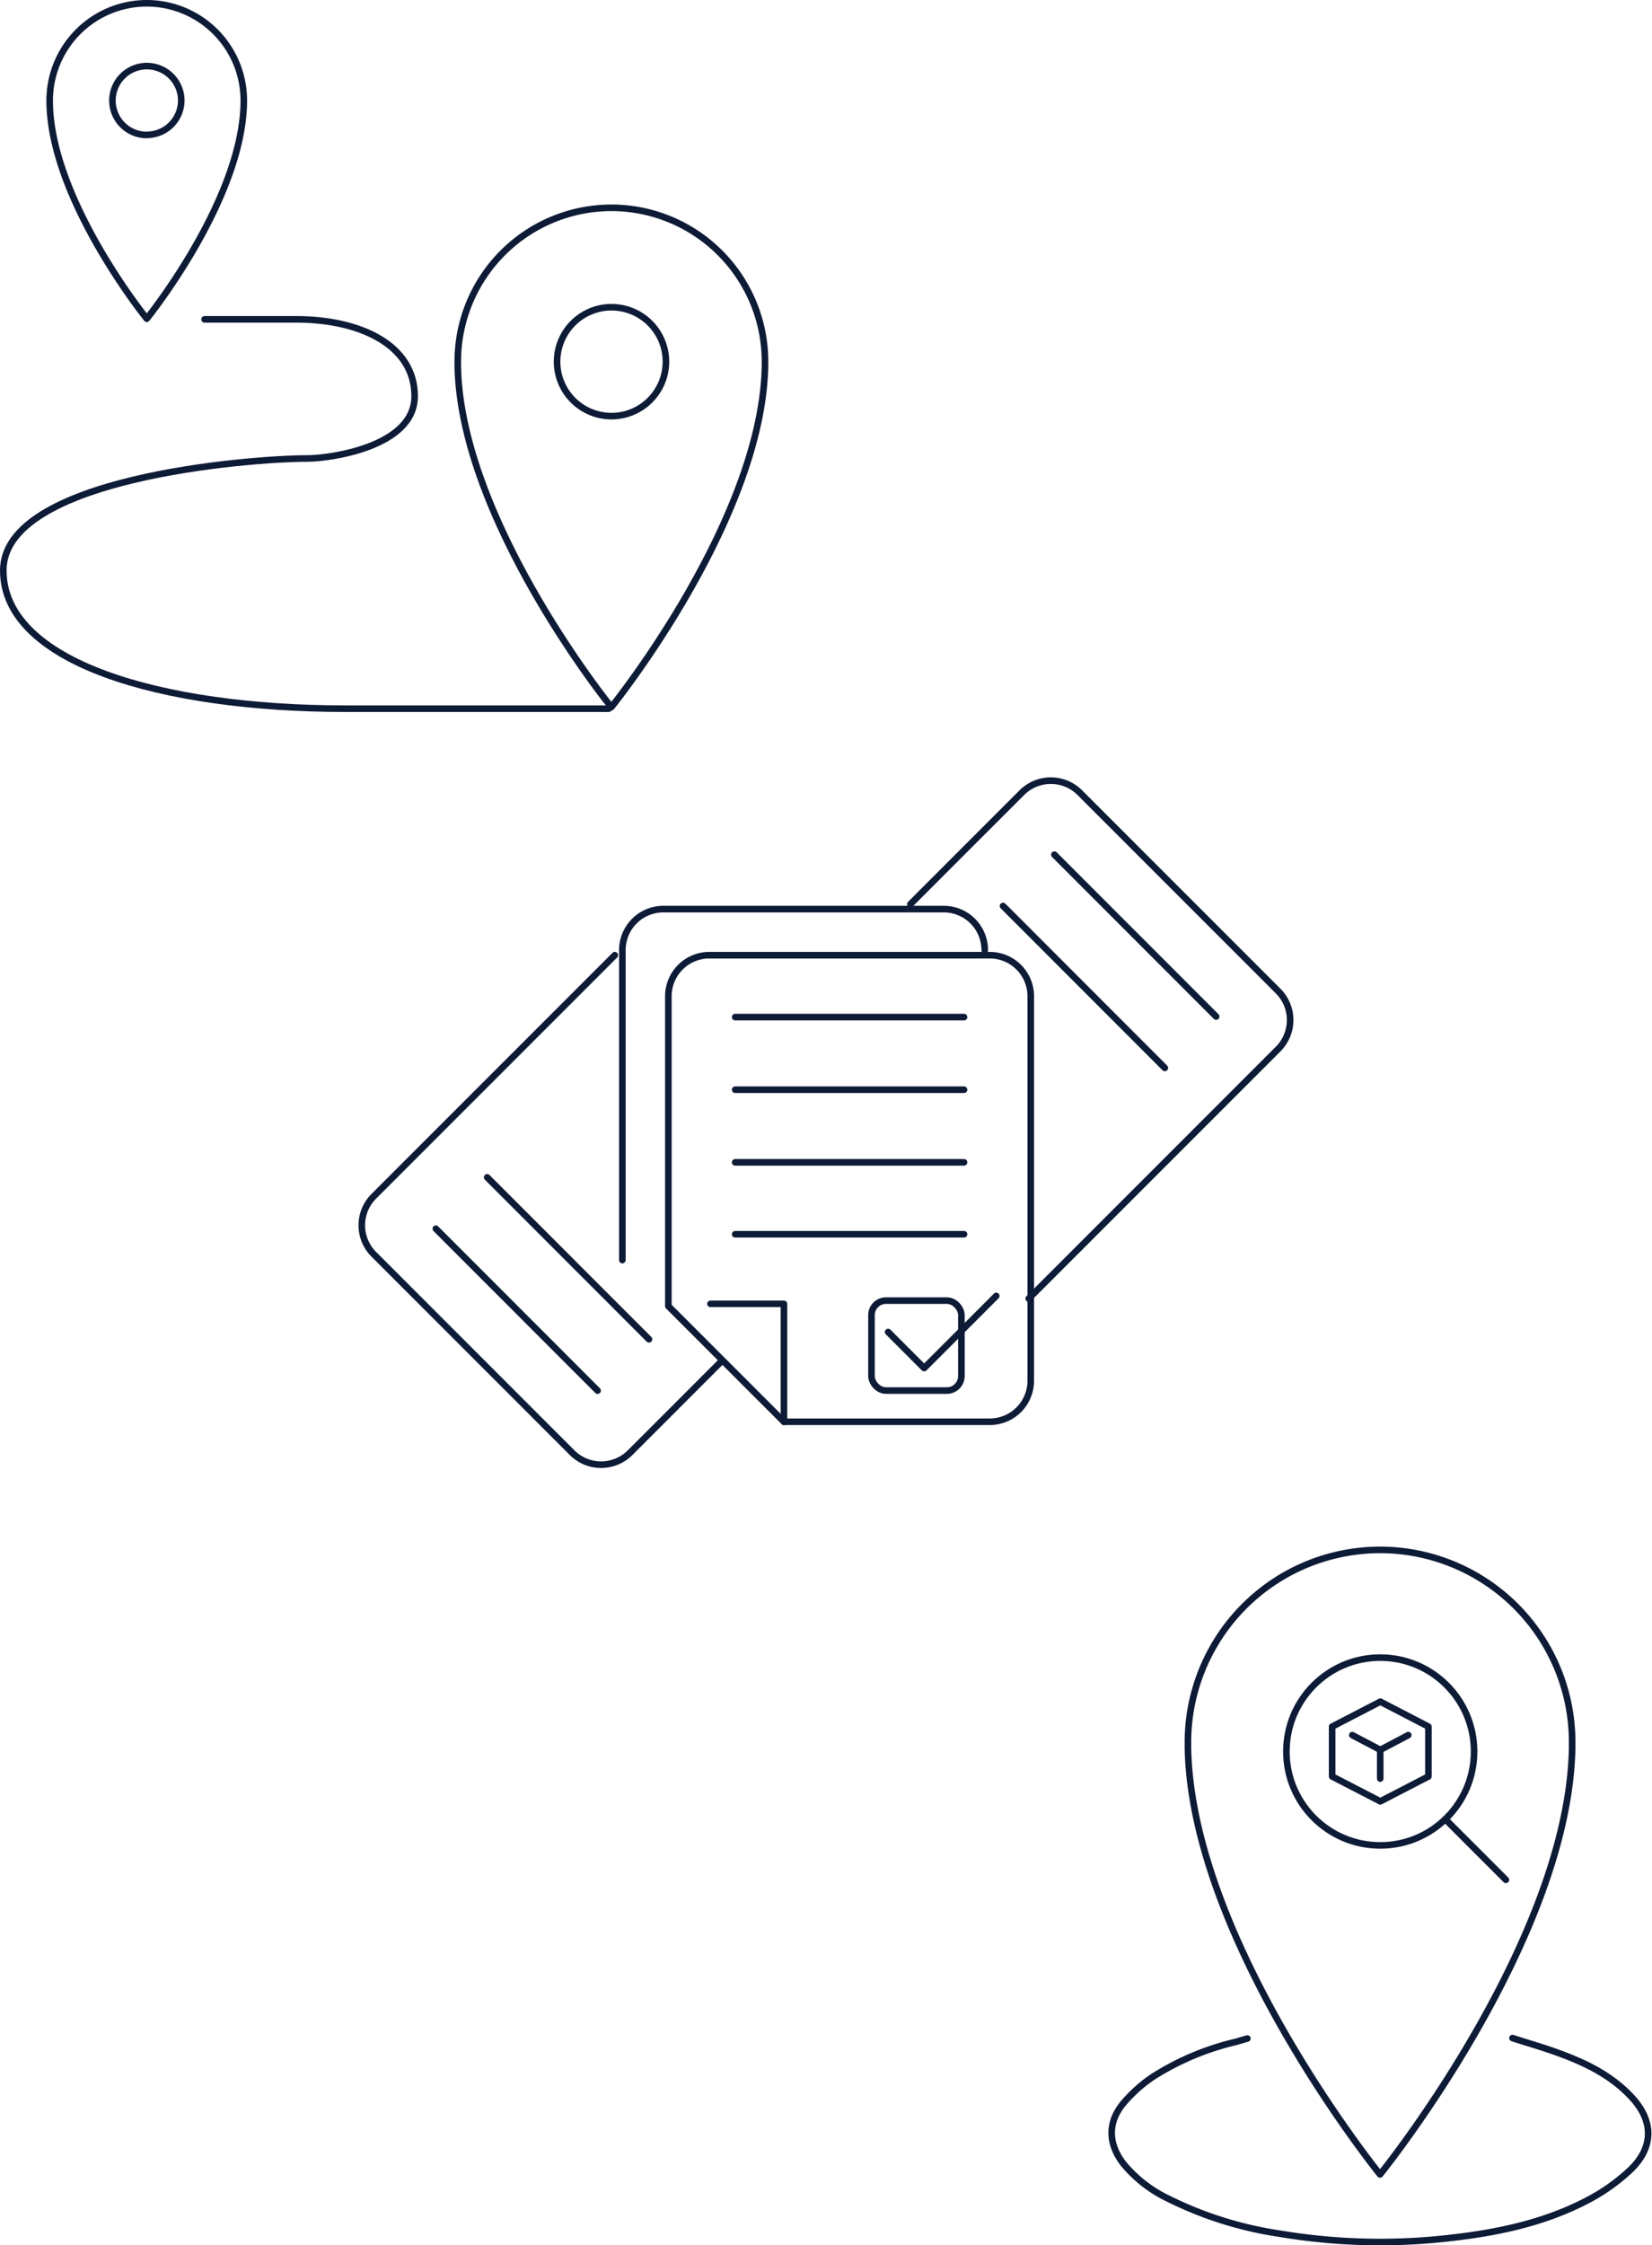 <svg xmlns="http://www.w3.org/2000/svg" viewBox="0 0 251 341"><defs><style>.cls-1,.cls-2{fill:none;}.cls-1{stroke:#0e1b36;stroke-linecap:round;stroke-linejoin:round;}</style></defs><title>c-04-combo</title><g id="Layer_2" data-name="Layer 2"><g id="Layer_1-2" data-name="Layer 1"><path class="cls-1" d="M92.91,31.56A23.36,23.36,0,0,0,69.55,54.92c0,.2,0,.41,0,.63.4,23.12,22.63,51,23.34,51.84a0,0,0,0,1,0,0,0,0,0,0,1,0,0c.71-.87,22.94-28.72,23.34-51.84,0-.21,0-.42,0-.63A23.35,23.35,0,0,0,92.91,31.56Zm0,31.64a8.27,8.27,0,1,1,8.27-8.27A8.28,8.28,0,0,1,92.91,63.2Z"/><path class="cls-1" d="M22.31.5A14.76,14.76,0,0,0,7.55,15.26c0,.13,0,.26,0,.4C7.8,30.26,21.85,47.85,22.3,48.4h0c.45-.55,14.49-18.14,14.74-32.75,0-.13,0-.27,0-.4A14.75,14.75,0,0,0,22.31.5Zm0,20a5.23,5.23,0,1,1,5.23-5.23A5.23,5.23,0,0,1,22.31,20.48Z"/><path class="cls-1" d="M31.08,48.5H45c9.72,0,18,3.89,18,11.67S49.9,69.63,46.77,69.63c-9,0-46.27,3-46.27,17s24,21,52,21h40"/><rect class="cls-2" x="0.5" y="0.5" width="250" height="340"/><path class="cls-1" d="M119.11,215.93h31.27a6.23,6.23,0,0,0,6.23-6.23V151.3a6.23,6.23,0,0,0-6.23-6.23h-42.6a6.23,6.23,0,0,0-6.23,6.23v47.07Z"/><line class="cls-1" x1="111.7" y1="176.53" x2="146.47" y2="176.53"/><line class="cls-1" x1="111.7" y1="187.45" x2="146.47" y2="187.45"/><line class="cls-1" x1="111.7" y1="165.5" x2="146.47" y2="165.5"/><line class="cls-1" x1="111.7" y1="154.47" x2="146.47" y2="154.47"/><polyline class="cls-1" points="119.11 215.93 119.11 198.02 107.95 198.02"/><rect class="cls-1" x="132.41" y="197.53" width="13.66" height="13.66" rx="2.2" ry="2.2"/><polyline class="cls-1" points="151.37 196.82 145.9 202.29 145.89 202.3 140.42 207.77 140.41 207.77 134.94 202.3"/><path class="cls-1" d="M149.62,144.3a6.23,6.23,0,0,0-6.23-6.23h-42.6a6.23,6.23,0,0,0-6.23,6.23v47.07"/><path class="cls-1" d="M156.3,197.22l3.94-3.94,33.95-33.95a6.23,6.23,0,0,0,0-8.82l-30.12-30.12a6.23,6.23,0,0,0-8.82,0l-16.93,16.93"/><line class="cls-1" x1="152.4" y1="137.6" x2="176.98" y2="162.19"/><line class="cls-1" x1="160.2" y1="129.8" x2="184.78" y2="154.39"/><path class="cls-1" d="M93.41,145.07l-2.66,2.66L56.8,181.68a6.23,6.23,0,0,0,0,8.82l30.12,30.12a6.23,6.23,0,0,0,8.82,0l14-14"/><line class="cls-1" x1="98.6" y1="203.4" x2="74.02" y2="178.81"/><line class="cls-1" x1="90.8" y1="211.2" x2="66.22" y2="186.61"/><g id="_Group_" data-name="&lt;Group&gt;"><path id="_Path_" data-name="&lt;Path&gt;" class="cls-1" d="M189.52,309.6c-.64.18-1.19.35-1.76.51a40.9,40.9,0,0,0-12.54,5.27,21.79,21.79,0,0,0-4.57,4.09c-2.39,2.91-2.26,6.11,0,9.1a20,20,0,0,0,6.92,5.38,56.44,56.44,0,0,0,16.88,5.29,92.12,92.12,0,0,0,25.45.7c7.29-.79,14.45-2.25,21-5.62a29.46,29.46,0,0,0,6.79-4.75c3.68-3.51,3.58-7.62,0-11.29-3-3.14-6.83-5-10.82-6.45-2.29-.85-4.66-1.52-7.07-2.3"/><circle class="cls-1" cx="209.71" cy="266.01" r="14.26"/><line class="cls-1" x1="219.59" y1="276.29" x2="228.8" y2="285.5"/><polygon class="cls-1" points="217.03 269.8 217.03 262.23 209.72 258.44 202.4 262.23 202.4 269.8 209.72 273.58 217.03 269.8"/><polyline class="cls-1" points="205.46 263.52 209.72 265.76 213.97 263.52"/><line class="cls-1" x1="209.71" y1="270.12" x2="209.71" y2="265.76"/></g><path class="cls-1" d="M209.71,235.39a29.22,29.22,0,0,0-29.22,29.22c0,.25,0,.51,0,.79.5,28.92,28.3,63.75,29.19,64.84a0,0,0,0,1,0,0,0,0,0,0,1,0,0c.89-1.09,28.7-35.93,29.19-64.84,0-.26,0-.52,0-.79A29.21,29.21,0,0,0,209.71,235.39Z"/></g></g></svg>